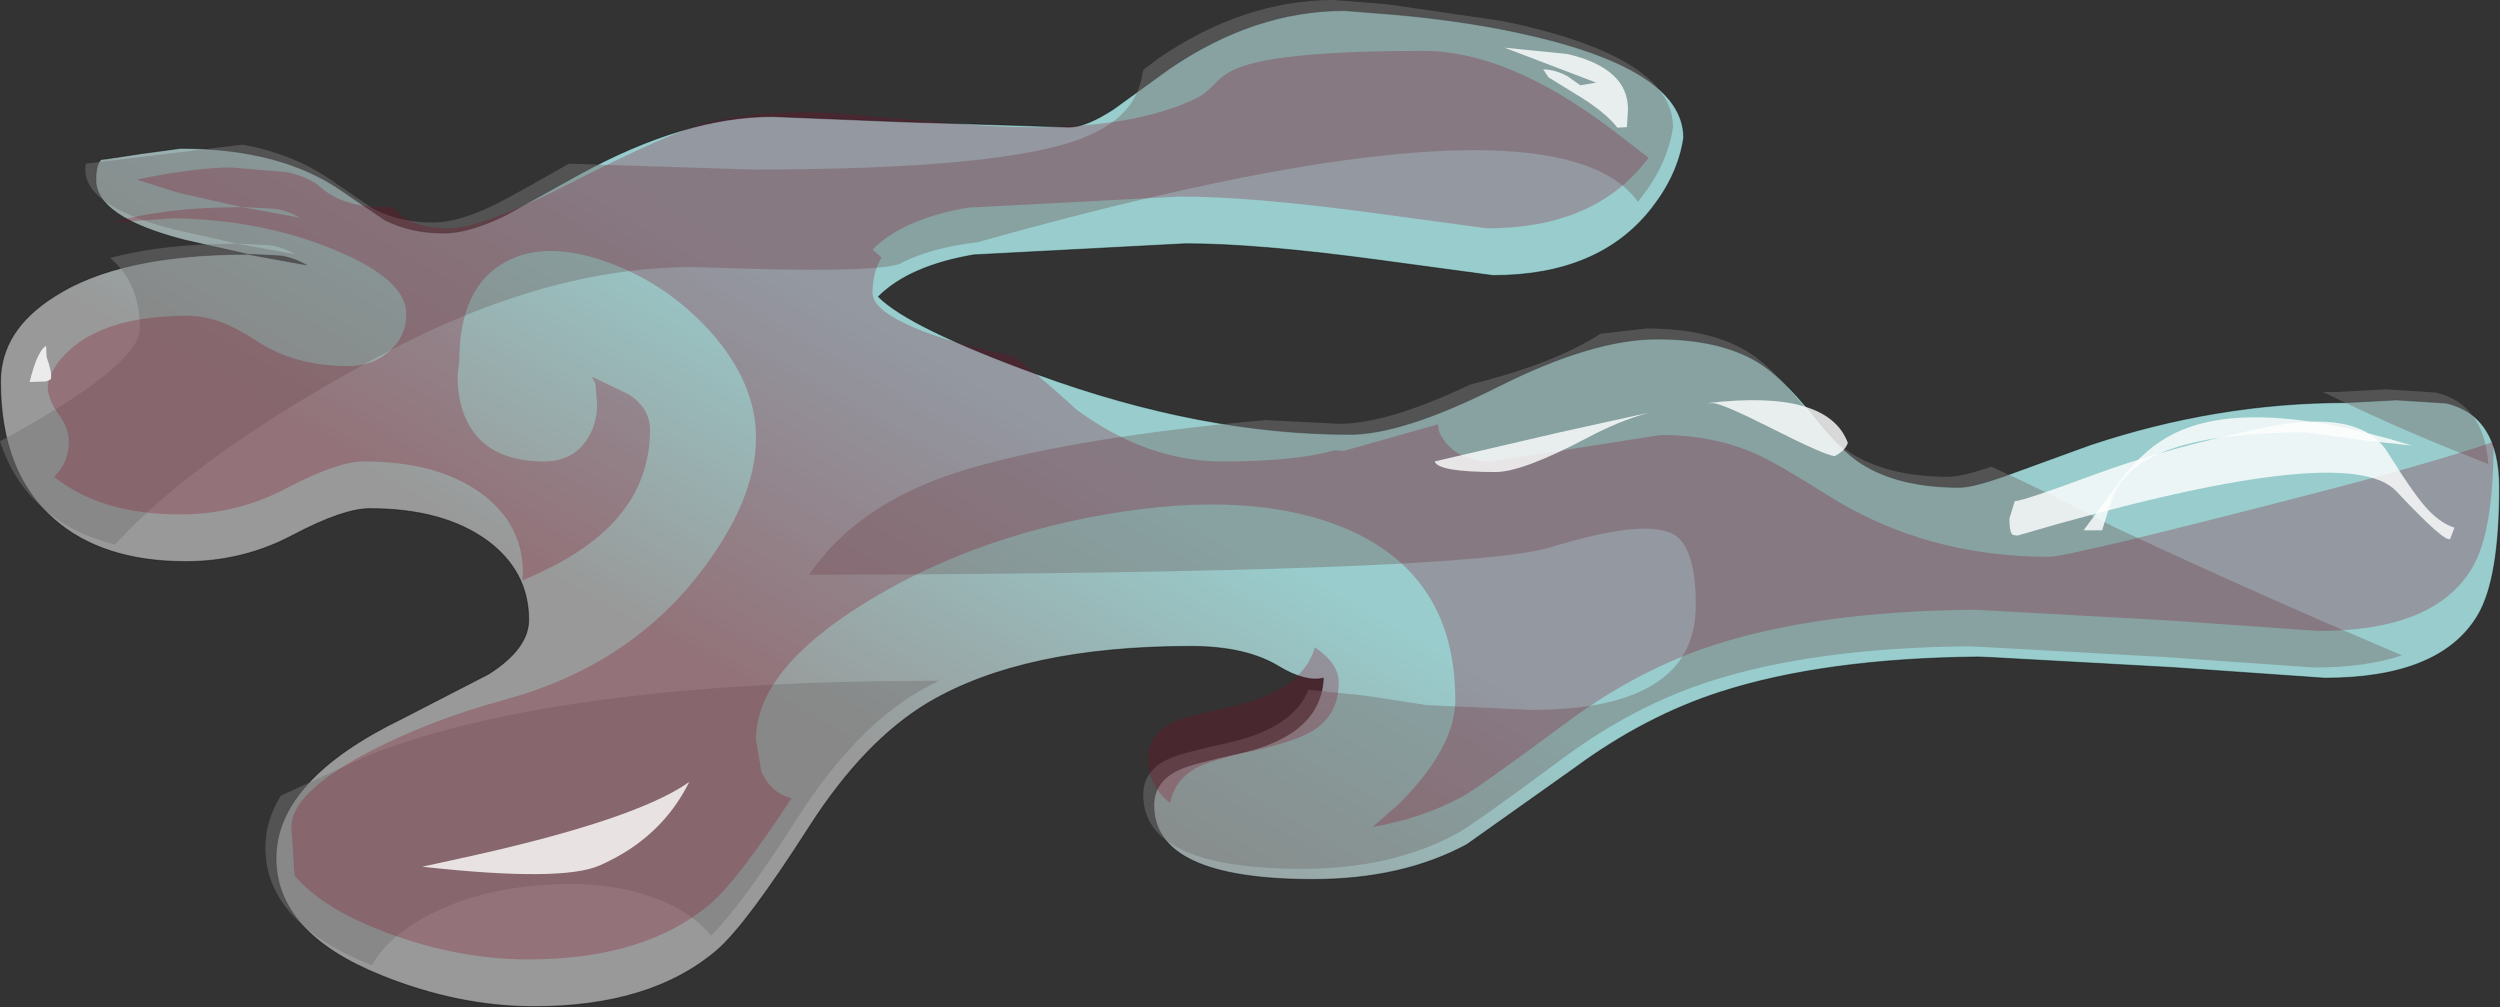 <?xml version="1.0"?>
<svg xmlns="http://www.w3.org/2000/svg" xmlns:xlink="http://www.w3.org/1999/xlink" width="235.95px" height="95.05px"><rect width="100%" height="100%" fill="#333333" stroke="none"/><g transform="matrix(1, 0, 0, 1, -161.95, -108)"><use xlink:href="#object-0" width="235.95" height="94.1" transform="matrix(1, 0, 0, 1, 161.95, 108.95)"/><use xlink:href="#object-1" width="234.85" height="91.1" transform="matrix(1, 0, 0, 1, 161.95, 108)"/><use xlink:href="#object-3" width="230.85" height="85.75" transform="matrix(1, 0, 0, 1, 166.45, 112.8)"/><use xlink:href="#object-5" width="228.85" height="78" transform="matrix(1, 0, 0, 1, 164.75, 112.5)"/></g><defs><g transform="matrix(1, 0, 0, 1, -161.95, -108.95)" id="object-0"><path fill-rule="evenodd" fill="url(#gradient-Ld176ea93735e532e34d09f379ada2422)" stroke="none" d="M383.35 146L388.15 145.75L392.85 146.05Q397.85 147.25 397.85 154Q397.85 162.55 395.85 166Q392.35 172 381.35 172L367.05 171L349.85 170.05L348.65 170Q334.15 170.15 324.35 173.3Q317.2 175.6 310.55 180.5L300.4 187.7Q294.3 191 285.85 191Q270.85 191 270.85 184Q270.85 181.7 273.3 180.6Q274.35 180.1 278.65 179.15Q286.6 177.45 286.85 172Q285.15 172.4 282.65 170.9Q279.55 169 274.35 169Q258.6 169 249.6 174.3Q243.55 177.9 238.35 186Q232.4 195.3 229.6 197.7Q223.4 203 212.35 203Q205.2 203 197.9 200.05Q188 196.05 188 189Q188 181.6 199.95 175.8L208.1 171.6Q211.85 169.2 211.85 166.5Q211.85 161.9 207.9 159Q203.75 156 196.85 156Q194.35 156 189.6 158.5Q184.9 161 179.5 161Q171.6 161 167.05 157Q162 152.6 162 144Q162 139.2 167.05 136Q173.2 132 185.35 132L190.85 133Q189.55 132.3 188.4 132.15L185.5 132L185.35 132L179.35 130.65Q171 128.5 171 125Q171 123.45 171.5 123.05L172 123L175.3 122.5L179 122Q188.45 122 194.2 126L198.25 128.75Q200.7 130 203.85 130Q206.2 130 209.7 128.3L216.55 124.5Q226.55 119 234.85 119L247.15 119.5L262.85 120Q264.45 120 267.05 118.3L272.3 114.5Q280.35 109 288.85 109L293.85 109.4Q299.85 109.95 304.85 111Q320.85 114.35 320.85 121Q320.35 124.45 317.85 127.65Q312.9 134 302.85 134L291.75 132.5Q280.55 131 273.85 131L253.85 132.05Q247.75 133.1 244.85 136Q247.8 138.95 259.9 143.35Q275.4 149 289.35 149Q294.35 149 303.3 144.5Q312.25 140 318.35 140Q324.3 140 327.9 142.2Q330.1 143.55 332.9 147Q335.7 150.55 337.7 151.8Q341.2 154 346.85 154Q348.25 154 351.65 152.75L359.2 150Q371.2 146 383.35 146"/><path fill="none" stroke="#000000" stroke-opacity="0.4" stroke-width="0.1" stroke-linecap="round" stroke-linejoin="round" d="M383.35 146Q371.2 146 359.2 150L351.65 152.75Q348.25 154 346.85 154Q341.2 154 337.7 151.8Q335.7 150.55 332.9 147Q330.1 143.55 327.9 142.2Q324.3 140 318.35 140Q312.25 140 303.3 144.5Q294.35 149 289.35 149Q275.4 149 259.9 143.35Q247.8 138.95 244.85 136Q247.75 133.1 253.85 132.05L273.85 131Q280.55 131 291.75 132.5L302.85 134Q312.9 134 317.85 127.65Q320.35 124.45 320.85 121Q320.85 114.35 304.85 111Q299.85 109.95 293.85 109.4L288.85 109Q280.35 109 272.3 114.5L267.05 118.3Q264.45 120 262.85 120L247.15 119.5L234.85 119Q226.55 119 216.55 124.5L209.7 128.3Q206.2 130 203.85 130Q200.7 130 198.25 128.75L194.2 126Q188.45 122 179 122L175.3 122.5L172 123L171.5 123.05Q171 123.45 171 125Q171 128.5 179.35 130.65L185.35 132L185.5 132L188.4 132.15Q189.55 132.3 190.85 133L185.35 132Q173.2 132 167.05 136Q162 139.2 162 144Q162 152.6 167.05 157Q171.6 161 179.5 161Q184.9 161 189.6 158.5Q194.35 156 196.85 156Q203.75 156 207.9 159Q211.85 161.9 211.85 166.5Q211.85 169.2 208.1 171.6L199.95 175.8Q188 181.6 188 189Q188 196.05 197.9 200.05Q205.2 203 212.35 203Q223.4 203 229.6 197.7Q232.4 195.3 238.35 186Q243.55 177.9 249.6 174.3Q258.6 169 274.35 169Q279.55 169 282.65 170.9Q285.15 172.4 286.85 172Q286.6 177.45 278.65 179.15Q274.35 180.1 273.3 180.6Q270.85 181.7 270.85 184Q270.85 191 285.85 191Q294.3 191 300.4 187.7L310.55 180.5Q317.2 175.6 324.35 173.3Q334.15 170.15 348.65 170L349.85 170.05L367.05 171L381.35 172Q392.35 172 395.85 166Q397.85 162.55 397.85 154Q397.85 147.25 392.85 146.05L388.15 145.75L383.35 146"/></g><linearGradient gradientTransform="matrix(-0.011, 0.019, -0.114, -0.066, 267.55, 172.6)" gradientUnits="userSpaceOnUse" spreadMethod="pad" id="gradient-Ld176ea93735e532e34d09f379ada2422" x1="-819.2" x2="819.2"><stop offset="0" stop-color="#99cccc" stop-opacity="1"/><stop offset="1" stop-color="#999999" stop-opacity="1"/></linearGradient><g transform="matrix(1, 0, 0, 1, 150.05, 157)" id="object-1"><use xlink:href="#object-2" width="234.85" height="91.1" transform="matrix(1, 0, 0, 1, -150.05, -157)"/></g><g transform="matrix(1, 0, 0, 1, 150.05, 157)" id="object-2"><path fill-rule="evenodd" fill="#757575" fill-opacity="0.486" stroke="none" d="M84.8 -113.2L83.05 -113.9Q76.15 -116.6 69.2 -120L70.35 -120L75.15 -120.25L79.85 -119.95Q84.4 -118.85 84.8 -113.2M4.85 -138.35L4.55 -137.95Q-0.95 -145.55 -26.95 -141.3Q-37.9 -139.5 -52.85 -135.5L-57.75 -134.15L-59.15 -133.95Q-62.8 -133.35 -65.25 -132.05Q-68.25 -131.2 -82.95 -131.75Q-97.7 -132.35 -114.5 -123.25Q-131.35 -114.2 -139.2 -105.6Q-143.2 -106.6 -145.95 -109Q-148.8 -111.5 -150.05 -115.35Q-136.85 -122.5 -136.85 -126Q-136.85 -130.3 -139.65 -132.65Q-134.65 -134 -127.65 -134L-122.15 -133Q-123.45 -133.7 -124.6 -133.85L-127.5 -134L-127.65 -134L-133.65 -135.35Q-142 -137.5 -142 -141L-141.95 -141.55L-127.15 -143.35Q-122.3 -142.45 -118.8 -140L-114.75 -137.25Q-112.3 -136 -109.15 -136Q-106.8 -136 -103.3 -137.7Q-101.25 -138.75 -96.45 -141.5L-96.35 -141.55L-79 -141Q-55.3 -141 -47.8 -144Q-44.3 -145.4 -43 -147.75Q-42.4 -148.8 -42.15 -150.4L-40.7 -151.5Q-32.65 -157 -24.15 -157L-19.15 -156.6L-8.15 -155Q7.85 -151.65 7.85 -145Q7.35 -141.55 4.85 -138.35M1 -125.5L5.35 -126Q11.3 -126 14.9 -123.8Q17.1 -122.45 19.9 -119Q22.7 -115.45 24.7 -114.2Q28.2 -112 33.85 -112Q35.1 -112 37.9 -112.95Q43.75 -110.3 49.5 -107.25Q59.2 -102.7 69.75 -98.1L76.65 -95.15Q73.25 -94 68.35 -94L54.05 -95L36.85 -95.95L35.65 -96Q21.15 -95.85 11.35 -92.7Q4.2 -90.4 -2.45 -85.5Q-11.15 -79.05 -12.6 -78.3Q-18.7 -75 -27.15 -75Q-42.15 -75 -42.15 -82Q-42.15 -84.3 -39.7 -85.4Q-38.65 -85.9 -34.35 -86.85Q-28.05 -88.2 -26.55 -91.9L-21.25 -91.35L-15.35 -90.45L-5.5 -90Q4.35 -90 7.95 -94Q10 -96.25 10 -100Q10 -104.55 8.45 -106.15Q6.25 -108.4 -3.7 -105.35Q-11.65 -102.9 -73.7 -102.75Q-68.9 -109.8 -58.5 -112.8Q-48.15 -115.8 -30.6 -117.35L-23.65 -117Q-19.1 -117 -11.3 -120.7Q-3.3 -122.7 1 -125.5M-114.95 -65.9L-115.1 -65.95Q-125 -69.95 -125 -77Q-125 -79.55 -123.55 -81.9L-114.95 -85.85Q-97 -92.75 -61.75 -92.75L-61.45 -92.75Q-62.45 -92.25 -63.4 -91.7Q-69.45 -88.1 -74.65 -80Q-80.15 -71.4 -82.95 -68.7Q-84.25 -70.3 -86.45 -71.45Q-91.3 -73.95 -98.5 -73.5Q-105.55 -73.05 -110.55 -70.1Q-113.65 -68.25 -114.95 -65.9"/></g><g transform="matrix(1, 0, 0, 1, -5, -8.25)" id="object-3"><use xlink:href="#object-4" width="230.85" height="85.75" transform="matrix(1, 0, 0, 1, 5, 8.25)"/></g><g transform="matrix(1, 0, 0, 1, -5, -8.25)" id="object-4"><path fill-rule="evenodd" fill="url(#gradient-L4d93c2668e47580c09ad8b7460db560e)" stroke="none" d="M173.1 50.25Q182.25 56 193.85 56Q195.75 56 218 50.25Q229.9 47.2 235.85 45.15Q235.85 53.6 233.85 57Q230.35 63 219.35 63L205.05 62L187.85 61.05L186.65 61Q172.15 61.15 162.35 64.3Q155.2 66.6 148.55 71.5Q139.85 77.95 138.4 78.7Q134.65 80.7 130.05 81.5L132.55 79.3Q137.85 74 137.85 69.5Q137.85 57.75 127.55 53.35Q118.65 49.6 104.85 52Q92 54.25 82.15 60.35Q71.85 66.7 71.85 73.25L72.35 76.25Q73.2 78.25 75.2 78.8Q70.1 86.55 67.6 88.7Q61.4 94 50.35 94Q43.2 94 35.9 91.05Q30.75 88.95 28.3 86.1L28 81.5Q28 78.3 35.15 74.5Q40.95 71.45 48.1 69.5Q59.7 66.35 66.5 57.6Q71.85 50.7 71.85 44.75Q71.85 39.55 67.5 34.7Q63.4 30.2 57.85 28.2Q52.05 26.1 48.25 28.15Q43.85 30.5 43.85 37.5L43.7 38.7Q43.65 40.45 44.1 42Q45.65 47 51.85 47Q54.5 47 55.85 45Q56.85 43.55 56.85 41.6L56.7 39.65L56.35 39L59.8 40.65Q61.85 41.95 61.85 44Q61.85 51.1 55 55.55Q53.2 56.75 49.8 58.25L49.85 57.5Q49.85 52.9 45.9 50Q41.75 47 34.85 47Q32.35 47 27.6 49.5Q22.9 52 17.5 52Q10.05 52 5.6 48.45Q7 47.15 7 45.1Q7 43.85 6 42.5Q5 41.1 5 39.85Q5.25 38.15 7.05 36.5Q10.6 33.25 18.25 33.25Q21.2 33.25 24.75 35.65Q28.35 38 33.35 38Q35.75 38 37.3 36.55Q38.85 35.15 38.85 33.1Q38.85 29.8 32 27Q25.2 24.2 16.95 24.05L11.05 24.45Q16.15 23 23.35 23L28.85 24Q27.55 23.3 26.4 23.15L23.5 23L23.35 23L17.35 21.65L13.4 20.4Q18.65 19.3 22.25 19.25L27.6 19.7Q29.75 20.2 30.8 21.15Q32.85 23 36.85 23L37.65 23Q39.05 25 42.85 25Q46 25 54.4 20.7Q63.9 15.85 67.35 15Q72.1 13.85 78.75 14.1L90.6 15.1Q105.65 16.45 113.35 12.75Q114.15 12.4 115.15 11.35Q116.05 10.4 117.25 9.9Q121.2 8.25 134.85 8.25Q142.8 8.25 152.6 15.65L156.1 18.35L155.85 18.65Q150.9 25 140.85 25L129.75 23.5Q118.55 22 111.85 22L91.85 23.05Q85.75 24.1 82.85 27L83.7 27.75Q82.85 29.15 82.85 31.1Q82.85 32.5 85.85 33.95Q89.2 35.6 95.85 37Q96.7 37.2 102.15 42.15Q108.8 47 115.85 47Q122.7 47 126.45 45.95L127.35 46L136.2 43.5L136.35 44.25Q137.65 47 141.35 47L149.3 45.75L157.25 44.5Q162.2 44.5 166.25 46.3Q168 47.05 173.1 50.25M111.3 71.6Q112.35 71.1 116.65 70.15Q123.4 68.7 124.6 64.55Q126.85 66.05 126.85 67.85Q126.85 70.95 124.35 72.45Q122.8 73.4 118.85 74.3Q114.8 75.15 113.35 75.95Q111.3 77.15 110.95 79.25Q108.85 77.6 108.85 75Q108.85 72.7 111.3 71.6"/></g><linearGradient gradientTransform="matrix(-0.011, 0.019, -0.114, -0.066, 105.55, 63.6)" gradientUnits="userSpaceOnUse" spreadMethod="pad" id="gradient-L4d93c2668e47580c09ad8b7460db560e" x1="-819.2" x2="819.2"><stop offset="0" stop-color="#830328" stop-opacity="0.259"/><stop offset="1" stop-color="#83021e" stop-opacity="0.259"/></linearGradient><g transform="matrix(1, 0, 0, 1, 19.5, 69.3)" id="object-5"><use xlink:href="#object-6" width="228.85" height="78" transform="matrix(1, 0, 0, 1, -19.5, -69.3)"/></g><g transform="matrix(1, 0, 0, 1, 19.5, 69.3)" id="object-6"><path fill-rule="evenodd" fill="#ffffff" fill-opacity="0.808" stroke="none" d="M17.55 8L20.3 7.4Q37.55 3.7 42.75 0Q40.1 5.35 34.25 7.9Q30.65 9.45 17.55 8"/><path fill-rule="evenodd" fill="#ffffff" fill-opacity="0.808" stroke="none" d="M-17.5 -38L-17.95 -37.8L-19.5 -37.75Q-18.85 -40.45 -18.05 -41.1L-17.95 -41.15L-17.9 -40.1Q-17.35 -38.55 -17.5 -38"/><path fill-rule="evenodd" fill="#ffffff" fill-opacity="0.808" stroke="none" d="M123.85 -66.5L123.35 -67.25Q124.45 -67.25 125.65 -66.6L126.85 -65.75L128.35 -66L119.7 -69.3L125.65 -68.7Q131.35 -67.35 131.35 -63.5L131.25 -61.8L130.35 -61.75Q129.35 -63.05 127.1 -64.5L123.85 -66.5"/><path fill-rule="evenodd" fill="#ffffff" fill-opacity="0.808" stroke="none" d="M195.35 -33Q182.95 -33 178.9 -29.4Q177.5 -28.2 176.9 -26.35L176.1 -23.75L174.35 -23.75L177.6 -28.15Q179.7 -31.05 182.1 -32.45Q189.2 -36.7 205.35 -31.75L201.1 -32.2L195.35 -33"/><path fill-rule="evenodd" fill="#ffffff" fill-opacity="0.808" stroke="none" d="M175.35 -29Q182.1 -31.5 191.25 -33.4Q200.4 -35.35 203.05 -31.1Q205.7 -26.85 206.95 -25.6Q208.1 -24.4 209.35 -24L208.95 -22.95Q208.5 -22.5 203.85 -27.45Q199.2 -32.4 168.1 -23.25L167.75 -23.3Q167.35 -23.35 167.35 -24.85L167.85 -26.5Q168.6 -26.5 175.35 -29"/><path fill-rule="evenodd" fill="#ffffff" fill-opacity="0.808" stroke="none" d="M113.1 -30.25L124.7 -32.95L133.3 -34.85Q130.45 -34.05 127.55 -32.5Q121.4 -29.25 118.85 -29.25Q113.45 -29.25 113.1 -30.25M139.35 -35.75L138.8 -35.75Q150.2 -37.1 152.1 -32Q151.85 -31.25 150.85 -30.75Q149.9 -30.85 144.95 -33.35Q140.2 -35.75 139.35 -35.75"/></g></defs></svg>
